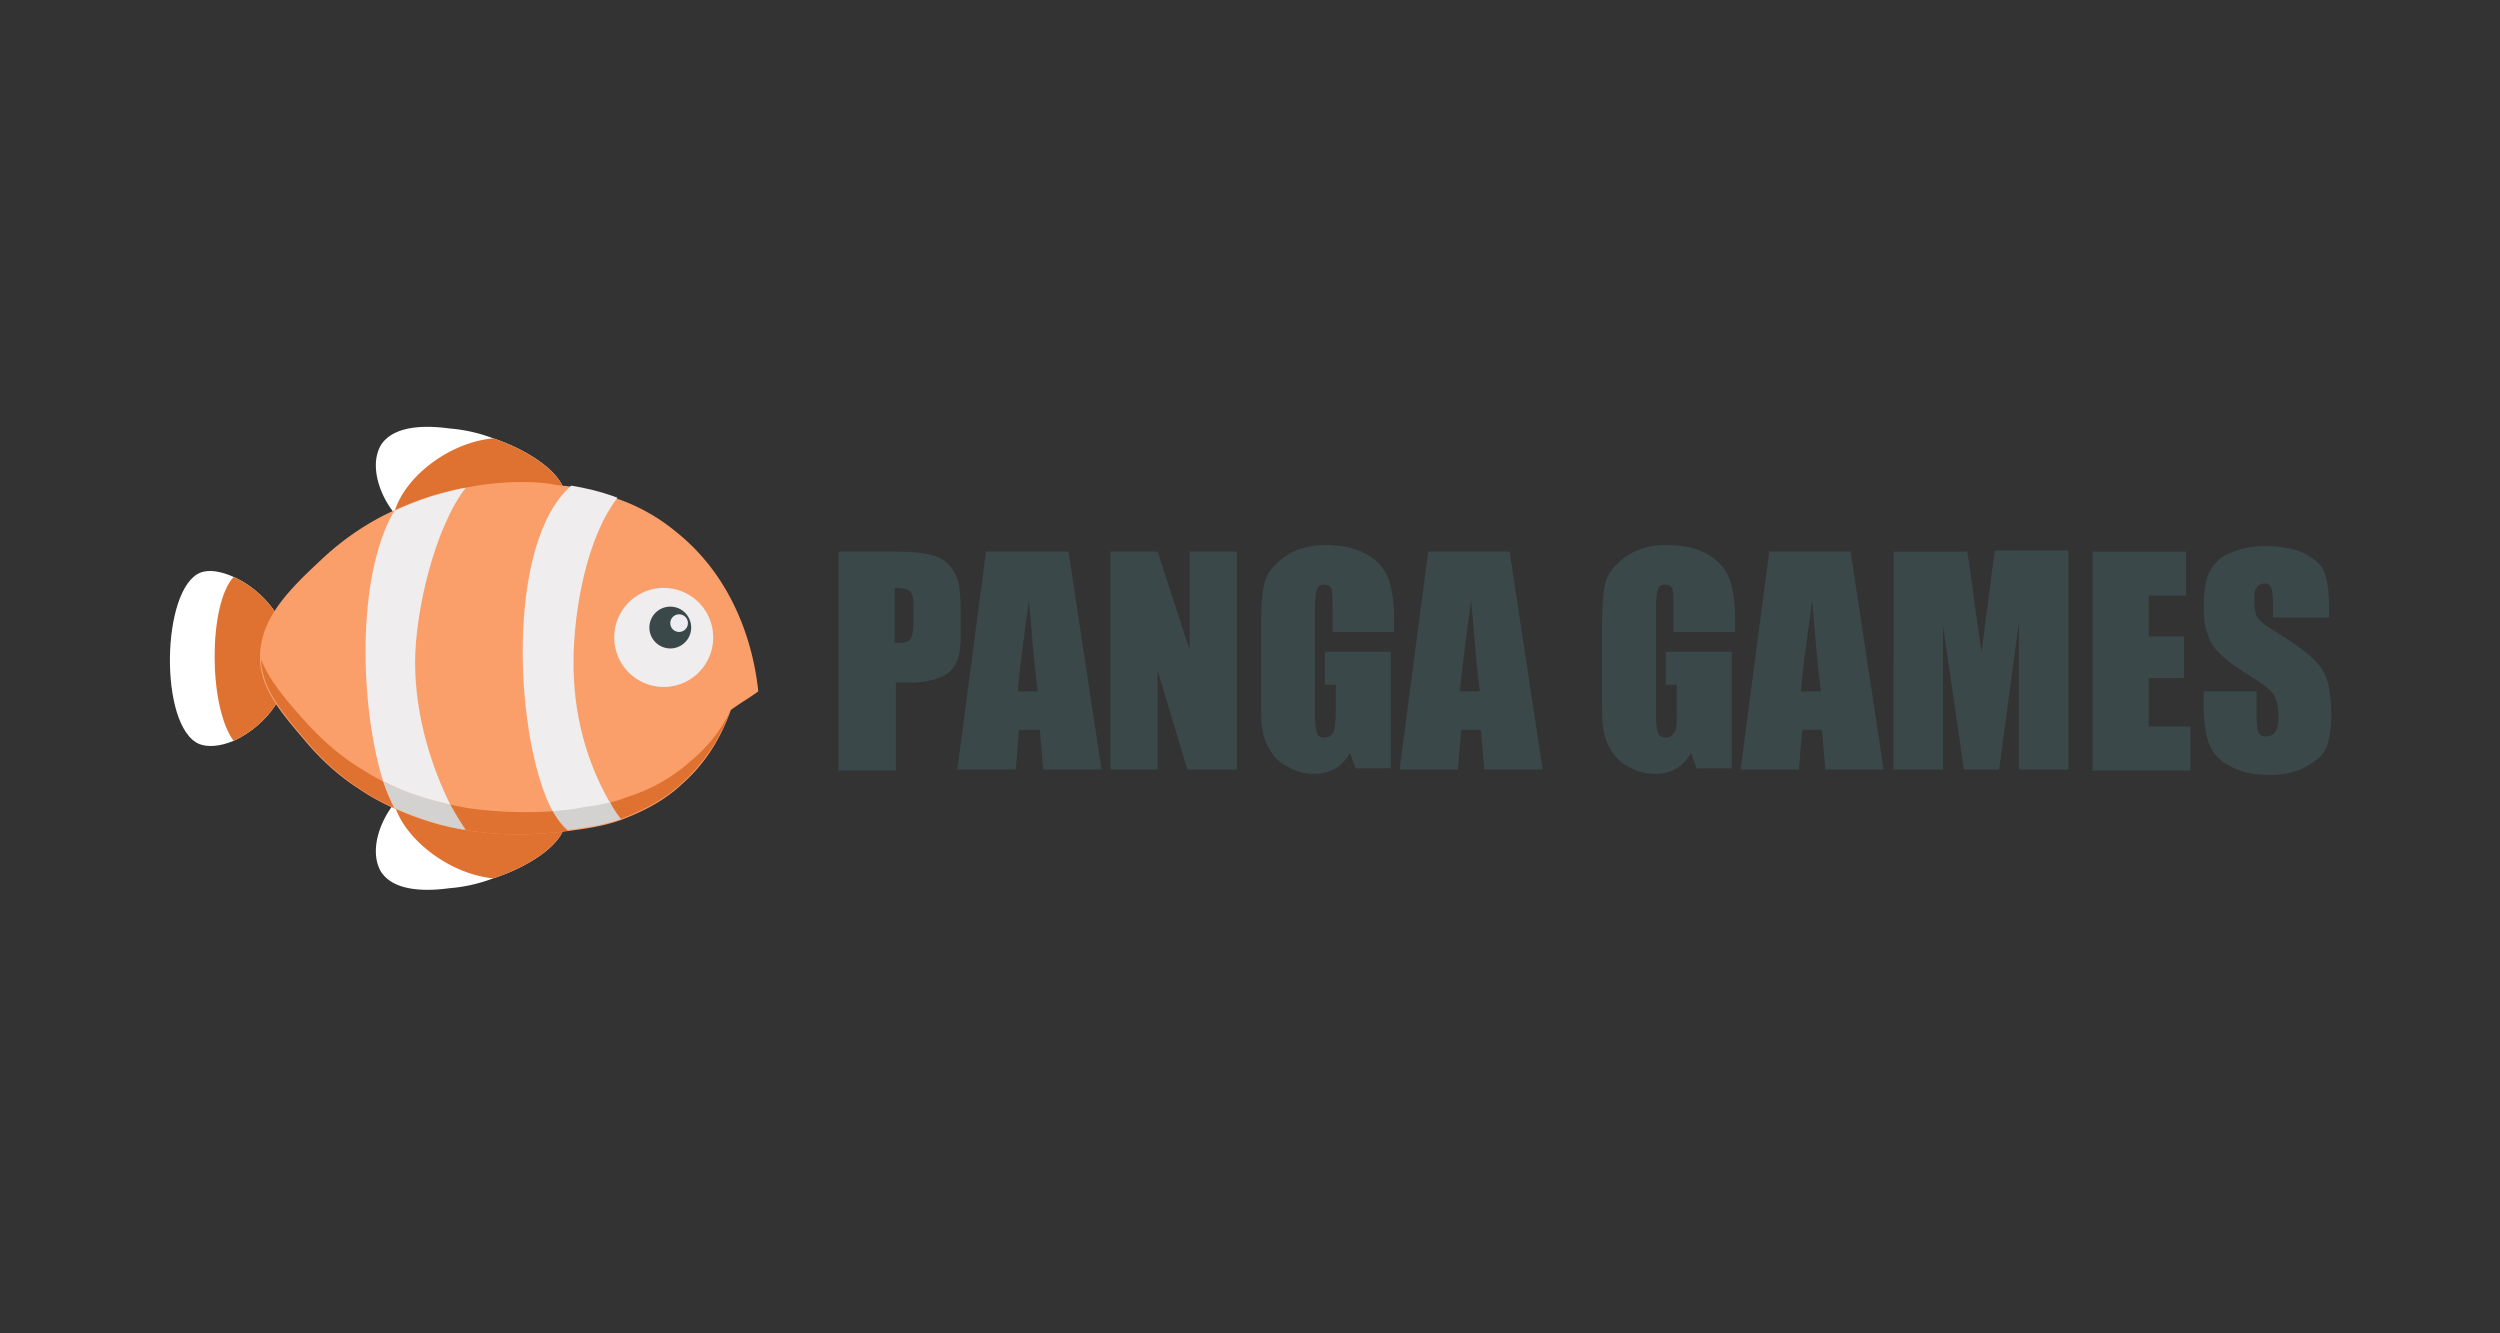 <svg width="120" height="64" fill="none" xmlns="http://www.w3.org/2000/svg"><rect width="100%" height="100%" fill="#333333" stroke="none"/><path d="M27.106 23.891c-.212 1.637-5.07 3.38-7.498 1.426a4.22 4.22 0 0 1-.686-.687c-.792-1.003-1.162-2.376-.634-3.273.686-1.056 2.482-.898 3.274-.792a7.618 7.618 0 0 1 2.112.475c1.9.634 3.537 1.848 3.432 2.851z" fill="#fff"/><path d="M27.106 23.891c-.212 1.637-5.07 3.38-7.498 1.426a4.22 4.22 0 0 1-.686-.687c.422-1.636 2.534-3.379 4.752-3.59 1.9.634 3.537 1.848 3.432 2.851z" fill="#DF7230"/><path d="M27.106 39.309c-.212-1.637-5.07-3.38-7.498-1.426a4.22 4.22 0 0 0-.686.687c-.792 1.003-1.162 2.376-.634 3.273.686 1.056 2.482.898 3.274.792a7.618 7.618 0 0 0 2.112-.475c1.953-.634 3.59-1.848 3.432-2.851z" fill="#fff"/><path d="M27.106 39.309c-.212-1.637-5.07-3.38-7.498-1.426a4.22 4.22 0 0 0-.686.687c.422 1.636 2.587 3.379 4.752 3.59 1.953-.634 3.59-1.848 3.432-2.851z" fill="#DF7230"/><path d="M13.906 31.811c-.106 1.848-1.426 3.168-2.693 3.75-.634.263-1.215.316-1.637.157-1.954-.792-1.848-7.497.053-8.236.422-.159 1.003-.053 1.584.21 1.32.582 2.798 2.113 2.693 4.12z" fill="#fff"/><path d="M13.906 31.811c-.106 1.848-1.426 3.168-2.693 3.75-1.215-1.638-1.215-6.548 0-7.868 1.32.58 2.798 2.112 2.693 4.118z" fill="#DF7230"/><path d="M36.398 33.184c-.422.317-.897.58-1.32.898-.316.897-.95 2.323-2.323 3.537-.95.898-2.006 1.373-2.957 1.743-.897.316-1.742.422-2.534.528-.158 0-.317.052-.475.052-.581.053-2.323.264-4.488-.105-1.056-.159-2.27-.528-3.432-1.056-.581-.264-1.162-.581-1.69-.95-.422-.265-1.478-1.004-2.534-2.271-1.215-1.426-2.165-2.534-2.165-4.013 0-1.848 1.373-3.22 2.904-4.646 1.162-1.109 2.429-1.901 3.485-2.376.897-.423 1.69-.687 2.27-.845.423-.106.792-.211 1.162-.264 2.112-.422 3.801-.264 4.277-.158.21.052.528.052.844.105.634.106 1.373.264 2.218.581a8.978 8.978 0 0 1 2.746 1.531c3.432 2.693 3.907 6.759 4.012 7.709z" fill="#FA9F6A"/><path d="M18.394 37.514c.158.475.316.897.528 1.267-.581-.264-1.162-.581-1.69-.95-.422-.265-1.478-1.004-2.534-2.271-1.162-1.373-2.112-2.482-2.165-3.907.37.95 1.109 1.848 2.006 2.851 1.109 1.267 2.165 2.006 2.587 2.27.423.264.845.528 1.268.74zm8.87 2.376c-.158 0-.317.052-.475.052-.581.053-2.323.264-4.488-.105-.211-.317-.423-.74-.687-1.215l.792.159a19.58 19.58 0 0 0 4.119.158c.264.423.475.74.739.95zm7.762-5.703c-.317.898-1.004 2.218-2.27 3.38-.951.897-2.007 1.372-2.958 1.742-.158-.212-.37-.528-.528-.792a5.19 5.19 0 0 0 .845-.264 8.262 8.262 0 0 0 3.063-1.743 7.138 7.138 0 0 0 1.848-2.323z" fill="#DF7230"/><path d="M31.858 32.973a2.376 2.376 0 1 0 0-4.752 2.376 2.376 0 0 0 0 4.752z" fill="#EFEDEE"/><path d="M32.174 31.125a1.003 1.003 0 1 0 0-2.006 1.003 1.003 0 0 0 0 2.006z" fill="#3B4849"/><path d="M32.597 30.333a.422.422 0 1 0 0-.845.422.422 0 0 0 0 .845z" fill="#EEEDF3"/><path d="M29.798 39.309c-.897.317-1.742.422-2.534.528a2.833 2.833 0 0 1-.74-.95c.212 0 .37-.053.529-.053.158 0 .317-.053.475-.053a12.281 12.281 0 0 0 1.742-.317c.159.37.37.634.528.845z" fill="#D4D2D0"/><path d="M27.528 31.811c0 3.01.898 5.227 1.742 6.706-.633.158-1.214.211-1.742.317-.158 0-.317.052-.475.052-.106 0-.317.053-.528.053-1.795-3.326-2.323-12.83.897-15.629.634.106 1.373.264 2.218.581-1.478 1.901-2.112 5.439-2.112 7.92z" fill="#EFEDEE"/><path d="M22.354 39.837c-1.056-.159-2.27-.528-3.432-1.056-.159-.37-.37-.792-.528-1.267.158.105.316.158.475.21.95.423 1.848.687 2.745.898.264.475.528.898.74 1.215z" fill="#D4D2D0"/><path d="M19.925 31.811c0 2.64.845 5.122 1.69 6.811-.898-.21-1.849-.475-2.746-.897-.159-.053-.317-.159-.475-.211-1.11-3.538-1.32-9.821.528-12.99.897-.422 1.69-.686 2.27-.844.422-.106.792-.211 1.162-.264-1.479 1.9-2.43 5.914-2.43 8.395z" fill="#EFEDEE"/><path d="M40.253 26.478h2.745c.74 0 1.32.053 1.69.159.422.105.686.264.898.528.21.211.316.475.422.792.053.317.106.792.106 1.478v.898c0 .686-.053 1.161-.212 1.478-.158.317-.37.528-.739.687-.37.158-.845.264-1.425.264h-.74v4.224h-2.745V26.478zm2.693 1.743v2.64h.21c.265 0 .423-.053.529-.159.105-.105.158-.37.158-.792v-.844c0-.37-.053-.581-.158-.687-.159-.105-.37-.158-.74-.158zm8.342-1.743 1.584 10.455h-2.798l-.159-1.901h-1.003l-.158 1.9h-2.799l1.373-10.454h3.96zm-1.478 6.706c-.159-1.162-.264-2.64-.423-4.382-.264 2.006-.475 3.484-.528 4.382h.95zm9.556-6.706v10.455H56.99l-1.425-4.752v4.752h-2.27V26.478h2.27l1.531 4.7v-4.7h2.27zm7.34 3.855H63.96v-.95c0-.581 0-.951-.053-1.11-.053-.158-.158-.21-.37-.21-.158 0-.263.052-.316.21-.053.106-.106.476-.106 1.004v4.963c0 .475.053.792.106.95.053.159.158.212.37.212.21 0 .316-.106.422-.264.053-.159.105-.476.105-1.004v-1.267h-.528v-1.584h3.168v5.597h-1.69l-.263-.74c-.211.318-.423.582-.687.74a2.022 2.022 0 0 1-1.003.264c-.475 0-.897-.106-1.267-.317a1.995 1.995 0 0 1-.898-.845c-.21-.316-.316-.686-.37-1.056-.052-.37-.052-.897-.052-1.636v-3.116c0-1.003.053-1.742.158-2.164.106-.476.423-.845.95-1.268.529-.37 1.162-.58 2.007-.58.792 0 1.479.158 2.007.475.528.317.844.739 1.003 1.161.158.476.264 1.11.264 1.954v.58h-.211zm5.755-3.855 1.584 10.455h-2.799l-.158-1.901h-.95l-.159 1.9h-2.798l1.373-10.454h3.907zm-1.426 6.706c-.158-1.162-.264-2.64-.422-4.382-.264 2.006-.475 3.484-.528 4.382h.95zm12.039-2.851h-2.746v-.95c0-.581 0-.951-.053-1.11-.053-.158-.158-.21-.37-.21-.158 0-.263.052-.316.21-.053.106-.106.476-.106 1.004v4.963c0 .475.053.792.106.95.053.159.158.212.37.212.21 0 .316-.106.422-.264.105-.159.105-.476.105-1.004v-1.267h-.528v-1.584h3.168v5.597h-1.69l-.263-.74c-.211.318-.423.582-.687.74a2.022 2.022 0 0 1-1.003.264c-.475 0-.897-.106-1.267-.317a1.995 1.995 0 0 1-.898-.845c-.21-.316-.316-.686-.37-1.056-.052-.37-.052-.897-.052-1.636v-3.116c0-1.003.053-1.742.158-2.164.106-.476.423-.845.95-1.268.529-.37 1.162-.58 2.007-.58.792 0 1.479.158 2.007.475.528.317.844.739 1.003 1.161.158.476.264 1.11.264 1.954v.58h-.211zm5.755-3.855 1.584 10.455h-2.799l-.158-1.901h-.95l-.159 1.9H83.55l1.373-10.454h3.907zm-1.426 6.706c-.158-1.162-.264-2.64-.422-4.382-.264 2.006-.475 3.484-.528 4.382h.95zm11.88-6.705v10.454h-2.376v-7.075l-.95 7.075h-1.69l-1.003-6.917v6.917h-2.376V26.479h3.538c.105.633.21 1.372.316 2.217l.37 2.64.634-4.91h3.537v.053zm1.109 0h4.541v2.111h-1.795v1.954h1.689v2.006h-1.689v2.324h2.006v2.112h-4.699V26.478h-.053zm11.246 3.168h-2.534v-.792c0-.37-.053-.581-.106-.687-.052-.105-.158-.158-.316-.158-.159 0-.264.052-.37.21-.106.16-.106.318-.106.635 0 .37.053.633.159.791.105.159.369.37.792.634 1.214.74 1.953 1.32 2.27 1.795.317.475.475 1.215.475 2.218 0 .74-.105 1.32-.264 1.637-.158.37-.528.633-1.003.897-.475.264-1.109.37-1.742.37-.739 0-1.373-.159-1.848-.422-.528-.264-.845-.634-1.003-1.056-.159-.423-.264-1.056-.264-1.796v-.739h2.534v1.267c0 .37.053.634.106.74.052.105.211.158.369.158a.481.481 0 0 0 .423-.211c.105-.159.158-.37.158-.634 0-.633-.106-1.003-.264-1.214-.158-.212-.581-.528-1.267-.95-.687-.423-1.109-.793-1.32-1.004-.211-.211-.423-.475-.528-.845-.159-.37-.211-.792-.211-1.372 0-.793.105-1.373.316-1.743.212-.37.528-.686 1.004-.845.475-.21 1.003-.316 1.636-.316.687 0 1.32.105 1.796.316.475.212.844.528 1.003.845.158.37.264.95.264 1.795v.476h-.159z" fill="#3B4849"/></svg>